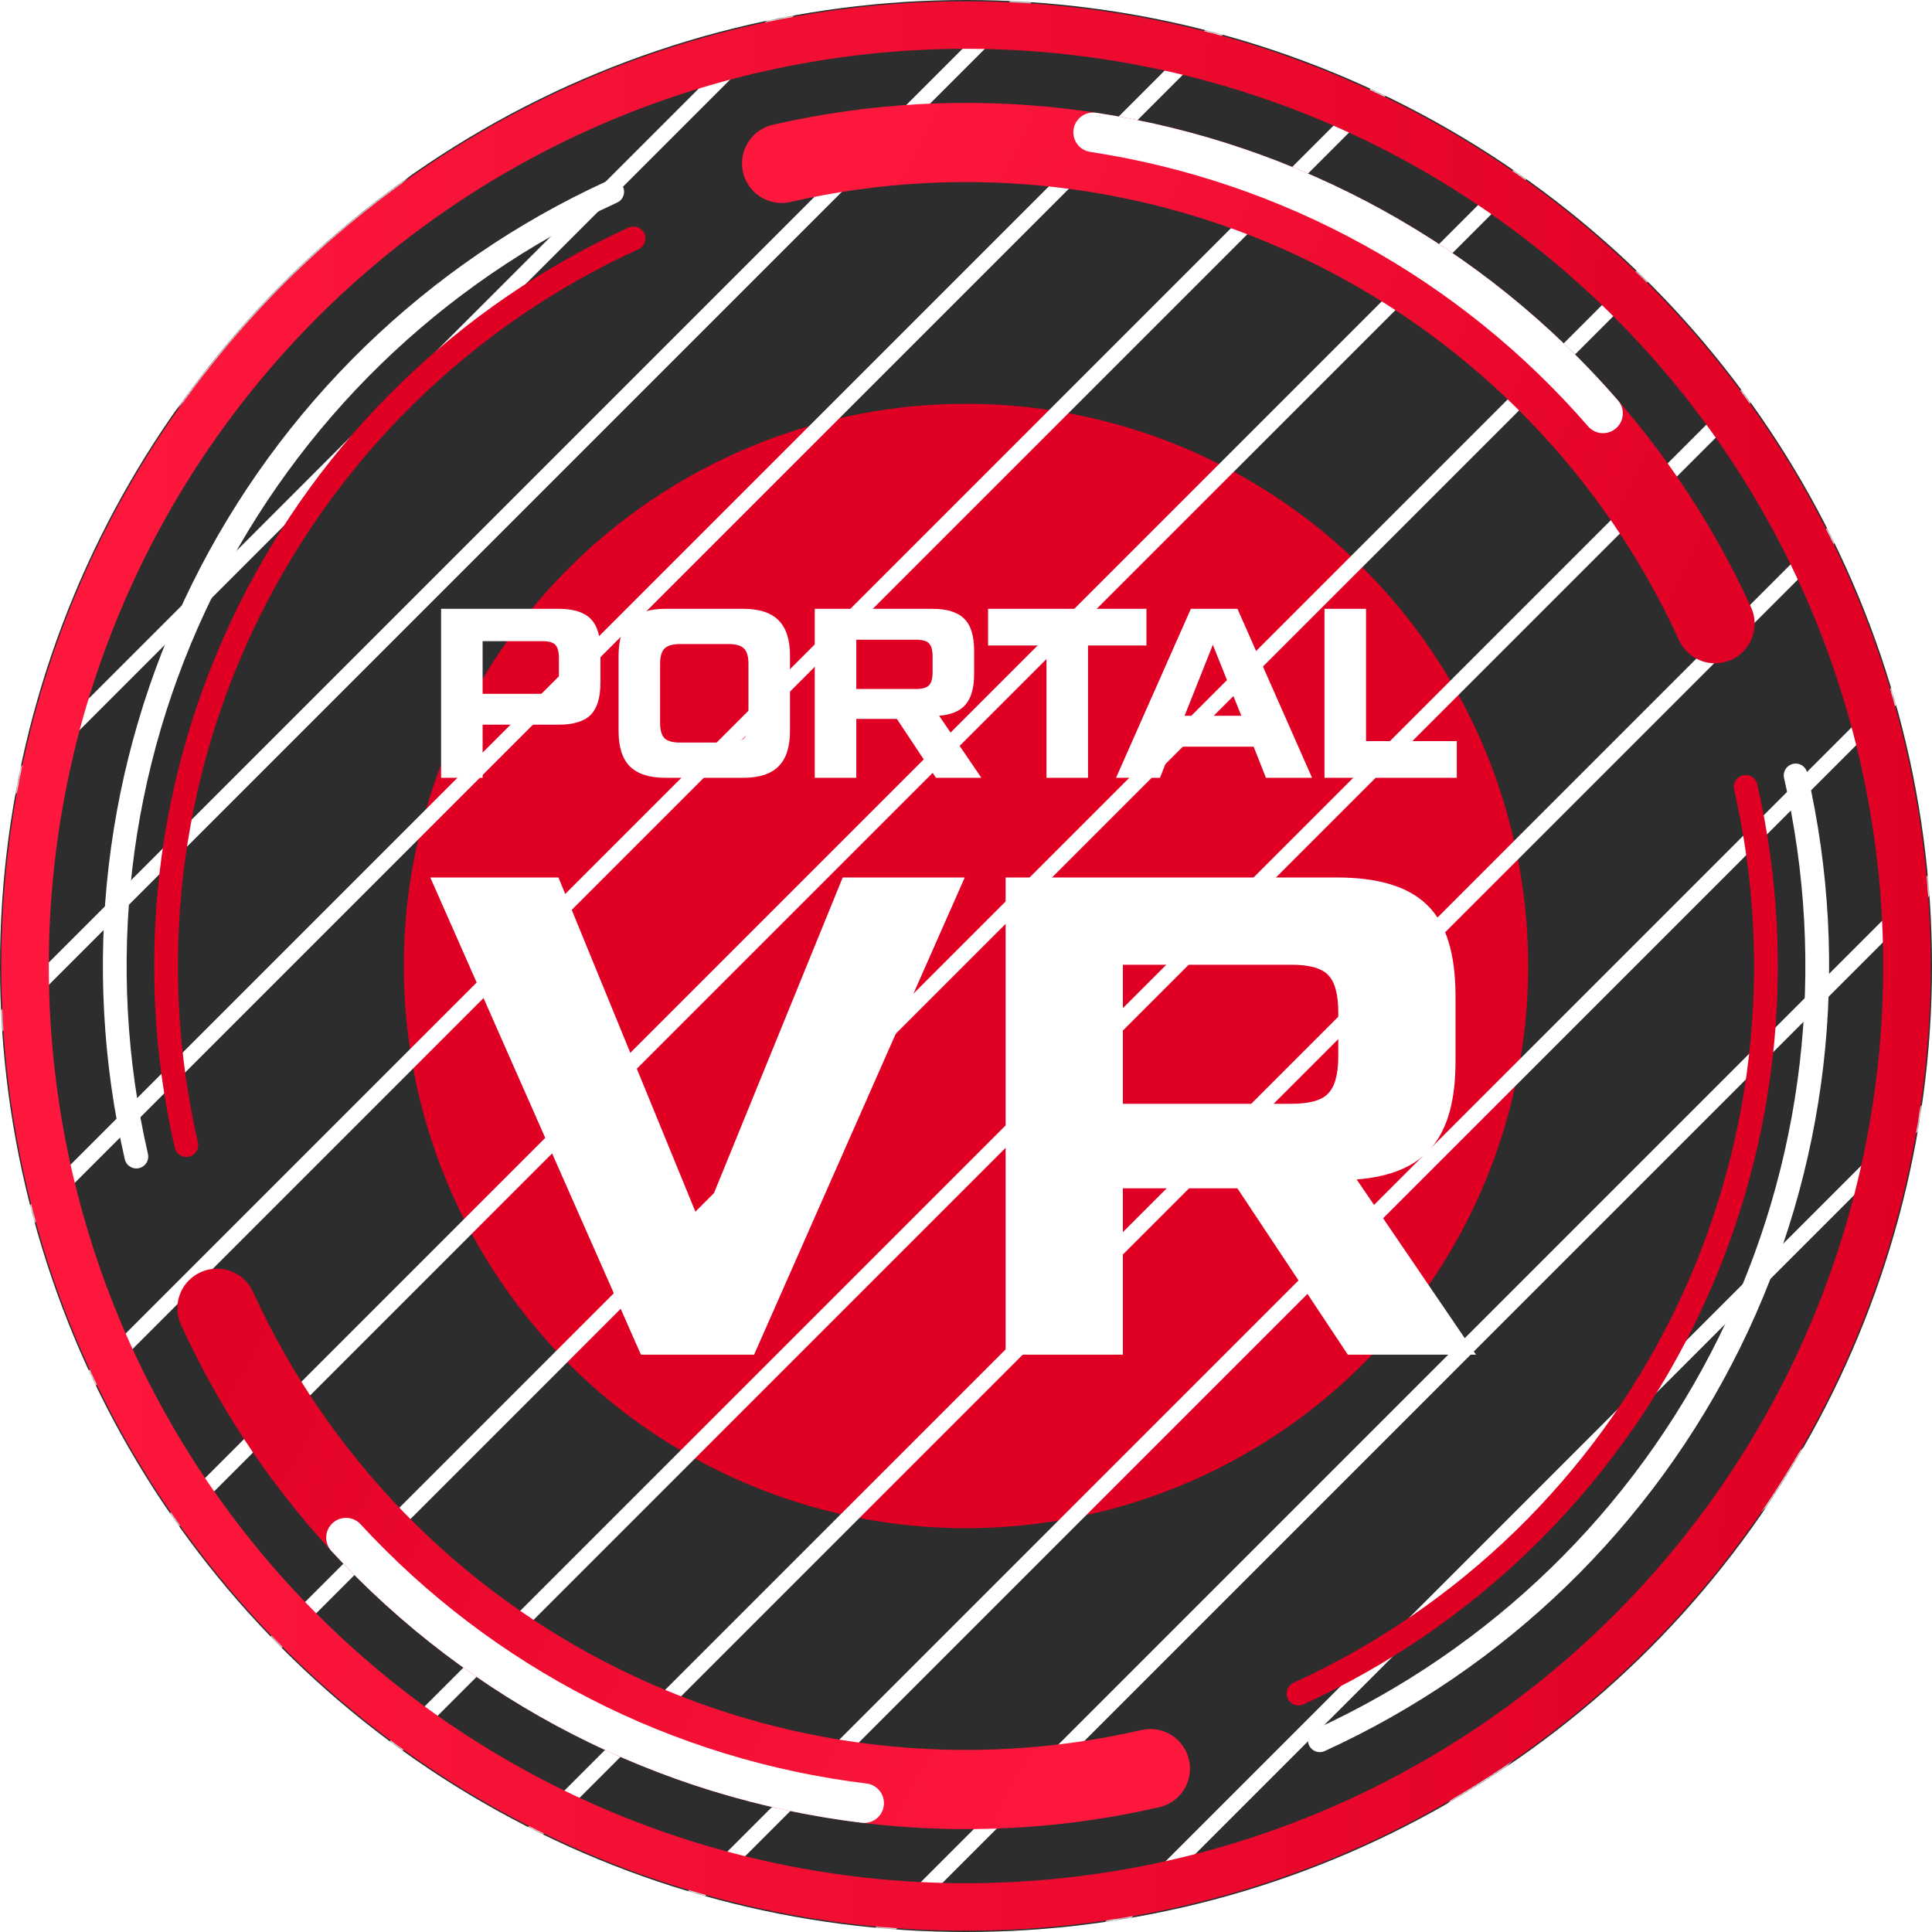 <?xml version="1.0" encoding="UTF-8"?> <svg xmlns="http://www.w3.org/2000/svg" width="700" height="700" viewBox="0 0 700 700" fill="none"><g clip-path="url(#clip0_265_71)"><circle cx="350" cy="350" r="350" fill="#2D2D2D"></circle><g filter="url(#filter0_f_265_71)"><circle cx="350" cy="350" r="203.689" fill="#DF0024"></circle></g><mask id="mask0_265_71" style="mask-type:alpha" maskUnits="userSpaceOnUse" x="0" y="0" width="700" height="700"><circle cx="350" cy="350" r="350" fill="#2D2D2D"></circle></mask><g mask="url(#mask0_265_71)"><g style="mix-blend-mode:overlay"><line x1="320.08" y1="-193.053" x2="-525.84" y2="652.867" stroke="white" stroke-width="5.738"></line></g><g style="mix-blend-mode:overlay"><line x1="644.654" y1="131.52" x2="-201.266" y2="977.44" stroke="white" stroke-width="5.738"></line></g><g style="mix-blend-mode:overlay"><line x1="482.367" y1="-30.767" x2="-363.553" y2="815.153" stroke="white" stroke-width="5.738"></line></g><g style="mix-blend-mode:overlay"><line x1="806.94" y1="293.807" x2="-38.98" y2="1139.73" stroke="white" stroke-width="5.738"></line></g><g style="mix-blend-mode:overlay"><line x1="401.223" y1="-111.91" x2="-444.697" y2="734.01" stroke="white" stroke-width="5.738"></line></g><g style="mix-blend-mode:overlay"><line x1="725.797" y1="212.664" x2="-120.123" y2="1058.58" stroke="white" stroke-width="5.738"></line></g><g style="mix-blend-mode:overlay"><line x1="563.51" y1="50.377" x2="-282.41" y2="896.297" stroke="white" stroke-width="5.738"></line></g><g style="mix-blend-mode:overlay"><line x1="888.084" y1="374.951" x2="42.163" y2="1220.87" stroke="white" stroke-width="5.738"></line></g><g style="mix-blend-mode:overlay"><line x1="360.652" y1="-152.481" x2="-485.268" y2="693.438" stroke="white" stroke-width="5.738"></line></g><g style="mix-blend-mode:overlay"><line x1="685.225" y1="172.092" x2="-160.695" y2="1018.01" stroke="white" stroke-width="5.738"></line></g><g style="mix-blend-mode:overlay"><line x1="522.938" y1="9.805" x2="-322.982" y2="855.725" stroke="white" stroke-width="5.738"></line></g><g style="mix-blend-mode:overlay"><line x1="847.512" y1="334.379" x2="1.592" y2="1180.3" stroke="white" stroke-width="5.738"></line></g><g style="mix-blend-mode:overlay"><line x1="441.795" y1="-71.338" x2="-404.125" y2="774.582" stroke="white" stroke-width="5.738"></line></g><g style="mix-blend-mode:overlay"><line x1="766.368" y1="253.235" x2="-79.552" y2="1099.16" stroke="white" stroke-width="5.738"></line></g><g style="mix-blend-mode:overlay"><line x1="604.082" y1="90.949" x2="-241.838" y2="936.869" stroke="white" stroke-width="5.738"></line></g><g style="mix-blend-mode:overlay"><line x1="928.655" y1="415.522" x2="82.735" y2="1261.44" stroke="white" stroke-width="5.738"></line></g></g><path d="M159.816 281.815V220.585H202.328C207.693 220.585 211.571 221.78 213.962 224.171C216.353 226.504 217.548 230.382 217.548 235.805V247.351C217.548 252.775 216.353 256.682 213.962 259.073C211.571 261.405 207.693 262.572 202.328 262.572H174.862V281.815H159.816ZM174.862 251.375H196.467C198.8 251.375 200.374 250.938 201.191 250.063C202.066 249.188 202.503 247.585 202.503 245.252V238.429C202.503 236.097 202.066 234.493 201.191 233.618C200.374 232.744 198.8 232.306 196.467 232.306H174.862V251.375ZM241.09 281.815C235.317 281.815 231.031 280.445 228.232 277.704C225.491 274.963 224.121 270.677 224.121 264.846V237.554C224.121 231.723 225.491 227.437 228.232 224.696C231.031 221.955 235.317 220.585 241.09 220.585H269.256C275.03 220.585 279.287 221.955 282.027 224.696C284.827 227.437 286.226 231.723 286.226 237.554V264.846C286.226 270.677 284.827 274.963 282.027 277.704C279.287 280.445 275.03 281.815 269.256 281.815H241.09ZM246.339 269.044H264.008C266.691 269.044 268.557 268.52 269.606 267.47C270.656 266.362 271.181 264.496 271.181 261.872V240.529C271.181 237.904 270.656 236.067 269.606 235.018C268.557 233.91 266.691 233.356 264.008 233.356H246.339C243.715 233.356 241.849 233.91 240.741 235.018C239.691 236.067 239.166 237.904 239.166 240.529V261.872C239.166 264.496 239.691 266.362 240.741 267.47C241.849 268.52 243.715 269.044 246.339 269.044ZM355.566 281.815H339.122L324.951 260.472H310.256V281.815H295.21V220.585H337.722C343.087 220.585 346.965 221.78 349.356 224.171C351.747 226.504 352.942 230.382 352.942 235.805V244.202C352.942 249.159 351.922 252.833 349.881 255.224C347.898 257.615 344.691 258.985 340.259 259.335L355.566 281.815ZM310.256 231.781V249.626H331.861C334.194 249.626 335.768 249.188 336.585 248.314C337.46 247.439 337.897 245.835 337.897 243.503V237.904C337.897 235.572 337.46 233.968 336.585 233.093C335.768 232.219 334.194 231.781 331.861 231.781H310.256ZM415.377 220.585V233.881H394.209V281.815H379.163V233.881H357.995V220.585H415.377ZM458.679 281.815L454.218 270.532H424.74L420.279 281.815H404.359L431.475 220.585H448.357L475.386 281.815H458.679ZM429.201 259.335H449.757L439.435 233.618L429.201 259.335ZM494.938 268.52H527.828V281.815H479.893V220.585H494.938V268.52ZM305.329 317.929H349.539L273.222 490.815H232.223L155.906 317.929H202.338L253.957 443.889L305.329 317.929ZM534.772 490.815H488.34L448.329 430.552H406.836V490.815H364.355V317.929H484.388C499.536 317.929 510.485 321.305 517.236 328.055C523.987 334.641 527.362 345.591 527.362 360.904V384.614C527.362 398.609 524.481 408.983 518.718 415.733C513.12 422.484 504.064 426.354 491.55 427.341L534.772 490.815ZM406.836 349.543V399.927H467.84C474.426 399.927 478.872 398.692 481.177 396.222C483.647 393.752 484.882 389.224 484.882 382.638V366.831C484.882 360.245 483.647 355.717 481.177 353.247C478.872 350.778 474.426 349.543 467.84 349.543H406.836Z" fill="white"></path><path d="M48.802 509.72C27.827 470.166 14.849 426.869 10.607 382.299C6.365 337.729 10.944 292.76 24.082 249.96C37.219 207.16 58.658 167.366 87.174 132.852C115.691 98.337 150.726 69.777 190.28 48.802C229.834 27.827 273.132 14.849 317.701 10.607C362.271 6.366 407.24 10.944 450.04 24.082C492.84 37.219 532.634 58.658 567.148 87.174C601.663 115.691 630.223 150.726 651.198 190.28C672.173 229.834 685.152 273.132 689.393 317.701C693.635 362.271 689.056 407.24 675.918 450.04C662.781 492.84 641.342 532.634 612.826 567.149C584.309 601.663 549.274 630.223 509.72 651.198C470.166 672.173 426.868 685.152 382.299 689.393C337.729 693.635 292.76 689.056 249.96 675.918C207.16 662.781 167.366 641.342 132.852 612.826C98.337 584.309 69.777 549.274 48.802 509.72L48.802 509.72Z" stroke="url(#paint0_linear_265_71)" stroke-width="17.213" stroke-linecap="square"></path><path d="M283.202 59.192C350.158 43.812 420.37 52.008 481.983 82.396C543.596 112.784 592.836 163.502 621.389 225.986" stroke="url(#paint1_linear_265_71)" stroke-width="28.689" stroke-linecap="round"></path><path d="M396.068 47.94C467.783 58.877 533.266 94.973 580.804 149.77" stroke="white" stroke-width="14.344" stroke-linecap="round"></path><path d="M416.798 640.808C349.842 656.187 279.63 647.991 218.017 617.604C156.404 587.216 107.164 536.498 78.612 474.014" stroke="url(#paint2_linear_265_71)" stroke-width="28.689" stroke-linecap="round"></path><path d="M650.594 280.955C666.491 350.163 658.019 422.738 626.609 486.424C595.199 550.111 542.774 601.007 478.187 630.521" stroke="white" stroke-width="8.607" stroke-linecap="round"></path><path d="M632.486 285.114C647.425 350.154 639.463 418.356 609.945 478.206C580.427 538.055 531.161 585.886 470.465 613.622" stroke="#DF0024" stroke-width="8.607" stroke-linecap="round"></path><path d="M67.515 414.886C52.575 349.847 60.537 281.644 90.055 221.795C119.573 161.945 168.839 114.114 229.535 86.378" stroke="#DF0024" stroke-width="8.607" stroke-linecap="round"></path><path d="M49.406 419.045C33.509 349.837 41.98 277.262 73.391 213.576C104.801 149.89 157.225 98.993 221.813 69.479" stroke="white" stroke-width="8.607" stroke-linecap="round"></path><path d="M313.091 653.316C241.078 644.553 174.533 610.454 125.359 557.12" stroke="white" stroke-width="14.344" stroke-linecap="round"></path></g><defs><filter id="filter0_f_265_71" x="0.82" y="0.82" width="698.361" height="698.361" filterUnits="userSpaceOnUse" color-interpolation-filters="sRGB"><feFlood flood-opacity="0" result="BackgroundImageFix"></feFlood><feBlend mode="normal" in="SourceGraphic" in2="BackgroundImageFix" result="shape"></feBlend><feGaussianBlur stdDeviation="72.746" result="effect1_foregroundBlur_265_71"></feGaussianBlur></filter><linearGradient id="paint0_linear_265_71" x1="700" y1="350" x2="12.91" y2="331.352" gradientUnits="userSpaceOnUse"><stop stop-color="#DF0024"></stop><stop offset="1" stop-color="#FF183E"></stop></linearGradient><linearGradient id="paint1_linear_265_71" x1="641.189" y1="229.508" x2="305.533" y2="51.639" gradientUnits="userSpaceOnUse"><stop stop-color="#DF0024"></stop><stop offset="1" stop-color="#FF183E"></stop></linearGradient><linearGradient id="paint2_linear_265_71" x1="58.812" y1="470.492" x2="394.467" y2="648.361" gradientUnits="userSpaceOnUse"><stop stop-color="#DF0024"></stop><stop offset="1" stop-color="#FF183E"></stop></linearGradient><clipPath id="clip0_265_71"><rect width="700" height="700" fill="white"></rect></clipPath></defs></svg> 